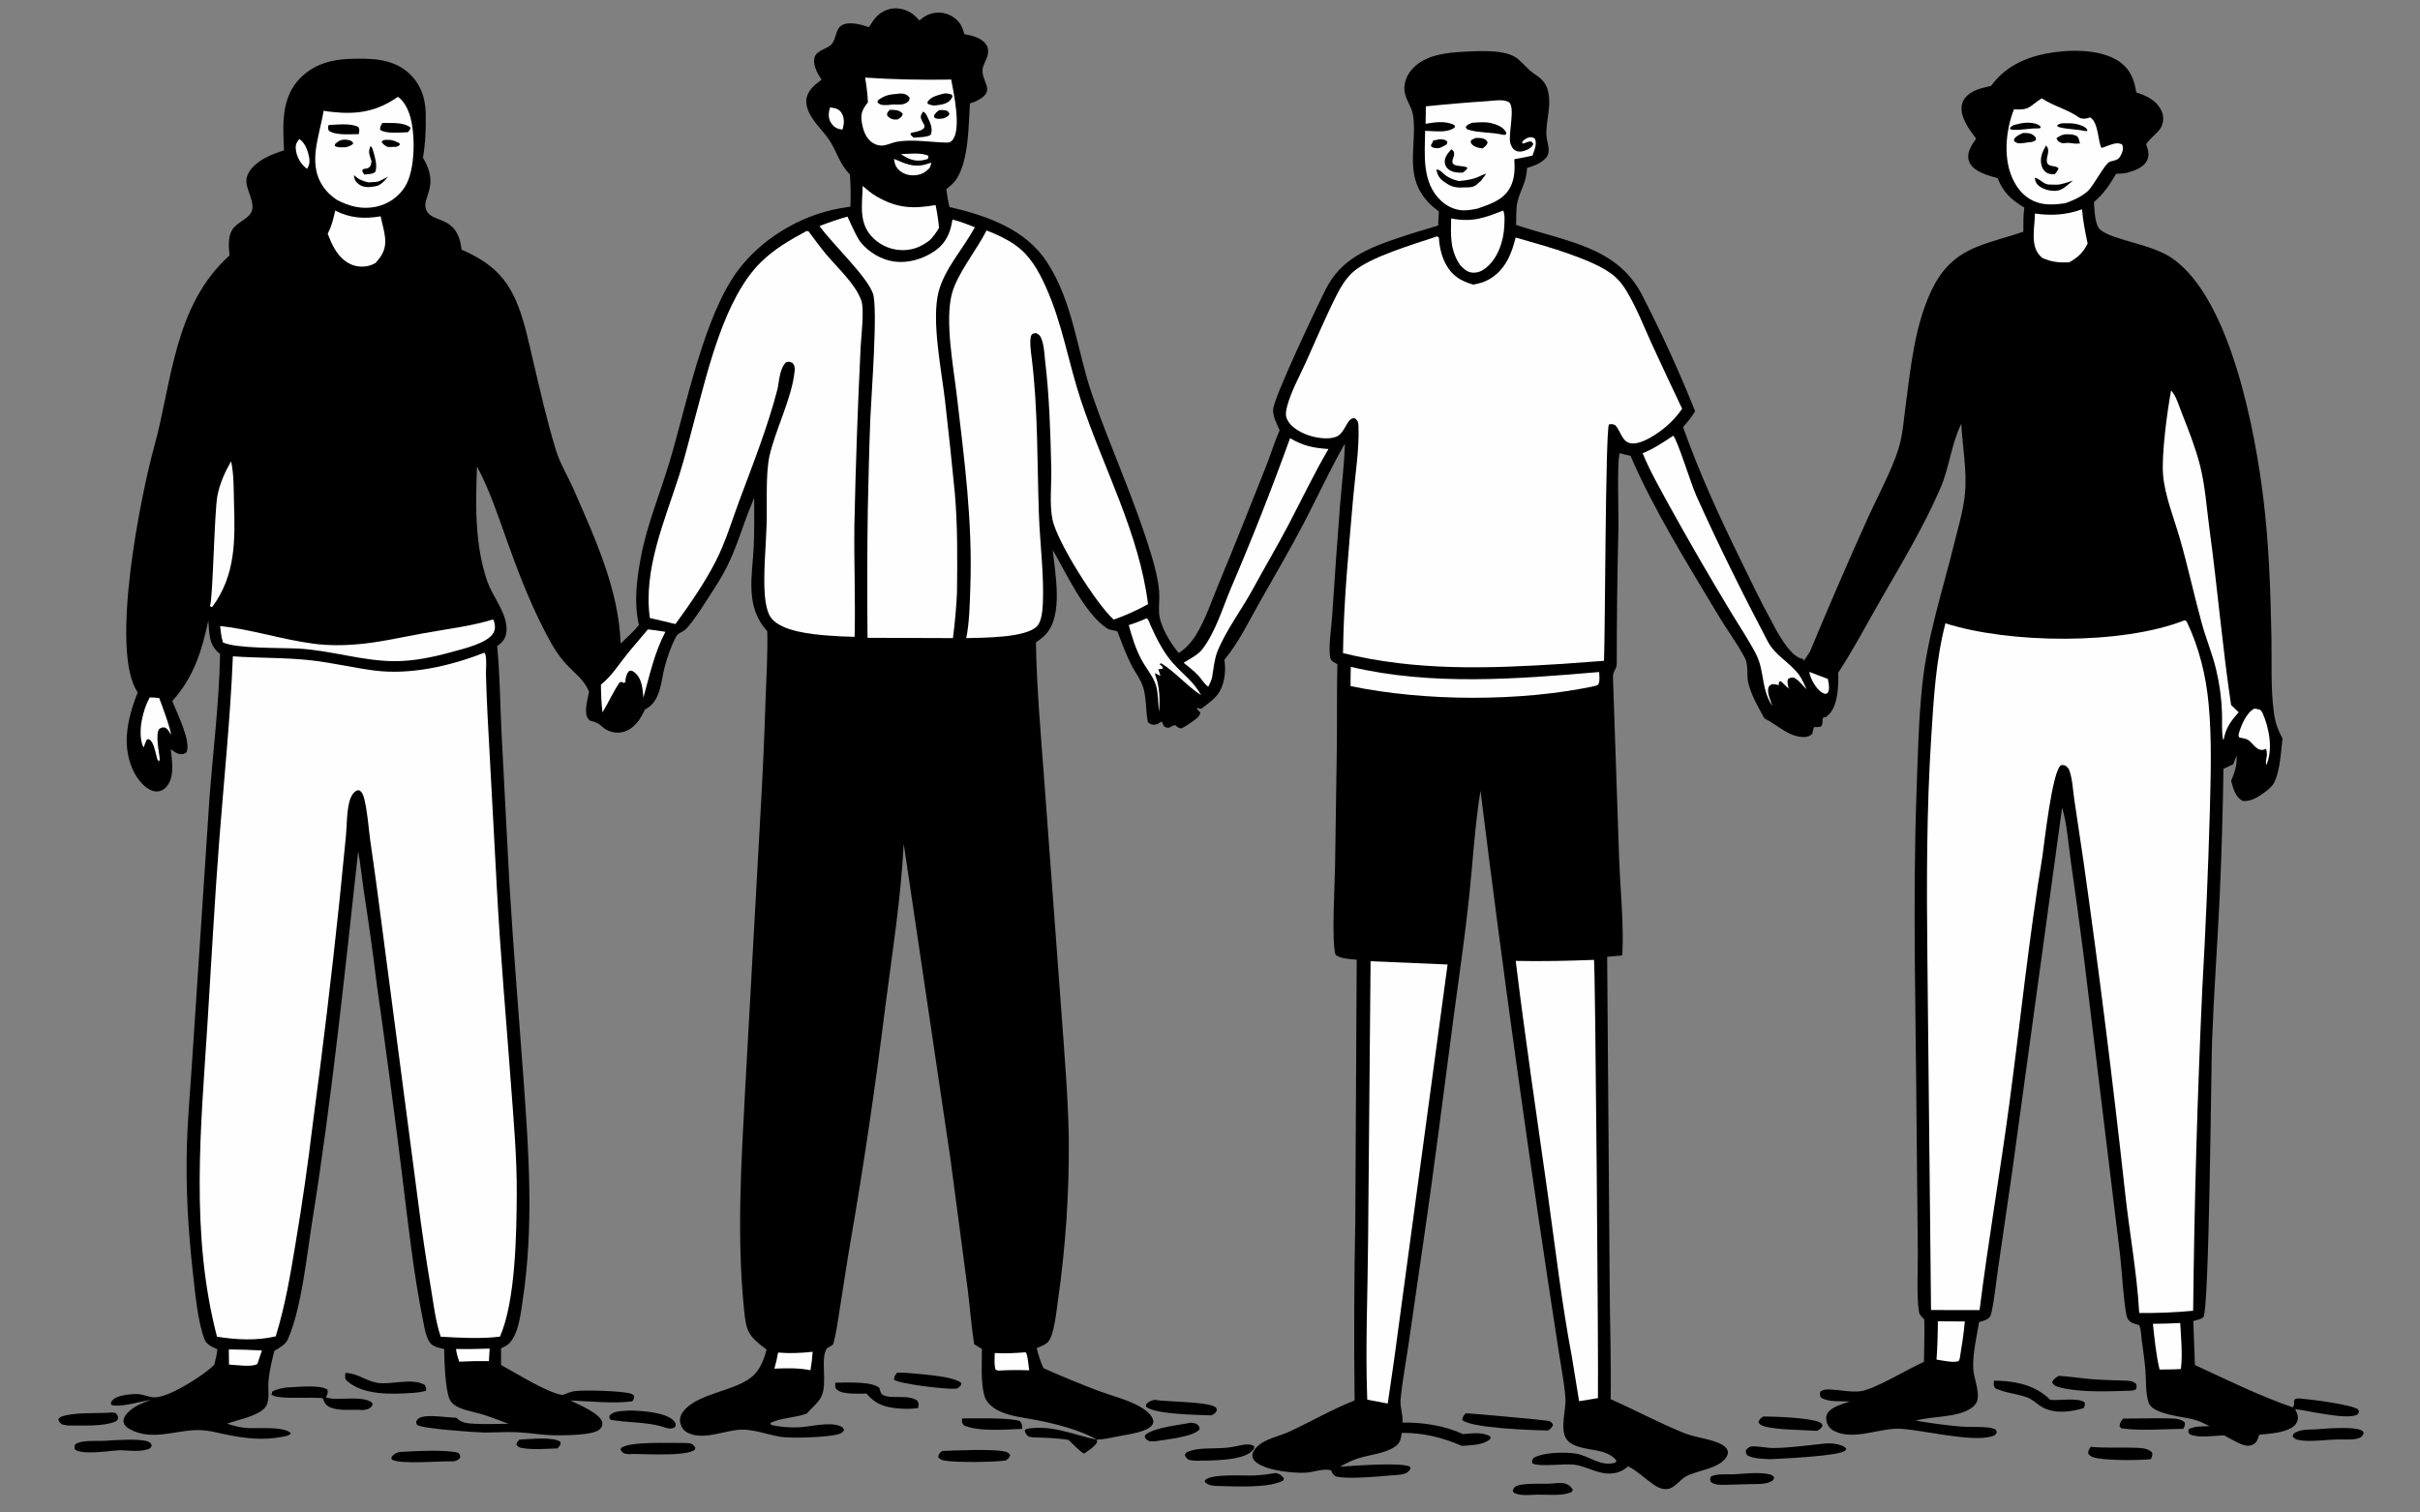 <?xml version="1.0" encoding="UTF-8" standalone="no"?>
<svg width="1024" height="640" version="1.1" id="svg172" xmlns="http://www.w3.org/2000/svg">
  <rect width="100%" height="100%" fill="#808080" stroke="none"/>
  <defs id="defs176" />
  
  <g id="g936" transform="matrix(1,0,0,0.883,10.228,-1.919)">
    <path d="m 209.602,692.049 c 4.113,-0.16 14.375,-1.574 17.334,1.128 0.146,1.568 -0.374,1.845 -1.269,3.094 -4.671,0.132 -10.013,0.726 -14.608,-0.117 -1.402,-0.257 -1.962,-0.471 -2.789,-1.618 0.183,-1.19 0.525,-1.609 1.332,-2.487 z" id="path4" />
    <path d="m 396.875,681.908 c 5.012,-0.018 20.597,-0.474 24.502,1.297 0.962,1.431 0.855,2.008 0.938,3.696 -7.03,0.306 -18.267,1.47 -24.628,-1.645 -1.074,-1.342 -0.848,-1.681 -0.812,-3.348 z" id="path6" />
    <path d="m 493.298,684.016 c 1.015,-0.105 1.751,0.15 2.717,0.444 1.043,1.095 1.284,1.107 1.37,2.59 -2.584,3.809 -14.526,4.944 -18.965,5.815 l -2.106,0.015 c -0.822,-0.4 -1.232,-0.609 -1.781,-1.378 -0.541,-0.759 -0.307,-0.84 -0.128,-1.679 3.674,-3.602 13.754,-4.605 18.893,-5.807 z" id="path8" />
    <path d="m 645.295,713.201 c 1.749,-0.15 4.991,-0.676 6.667,-0.131 q 0.485,0.154 0.933,0.397 0.447,0.243 0.841,0.567 0.393,0.323 0.718,0.715 0.326,0.392 0.571,0.838 c 0.391,0.727 0.241,0.524 -0.079,1.422 -3.585,2.235 -10.327,1.351 -14.516,1.395 -2.815,0.137 -6.319,0.578 -9.001,-0.379 -1.062,-0.379 -1.142,-0.551 -1.618,-1.5 0.254,-0.652 0.506,-1.383 1.063,-1.85 2.369,-1.987 11.337,-1.362 14.421,-1.474 z" id="path10" />
    <path d="m 723.242,708.698 c 4.457,-0.299 10.37,-1.105 14.694,-0.152 1.326,0.292 1.868,0.519 2.596,1.656 l -0.47,1.223 c -2.35,2.277 -6.713,1.833 -9.796,1.967 -3.396,0.046 -6.79,0.268 -10.187,0.305 -2.311,0.026 -4.698,0.271 -6.433,-1.43 -0.279,-1.28 -0.413,-1.397 0.147,-2.556 2.587,-1.376 6.546,-0.959 9.449,-1.013 z" id="path12" />
    <path d="m 36.179,679.143 c 1.104,-0.177 1.611,-0.139 2.651,0.275 0.536,0.751 0.802,1.116 0.882,2.069 0.077,0.921 -0.28,1.052 -0.808,1.741 -5.375,2.781 -14.143,1.901 -20.224,2.086 -0.982,-0.092 -1.813,-0.338 -2.767,-0.593 -0.915,-0.959 -1.18,-1.145 -1.462,-2.419 l 0.685,-0.953 c 4.754,-2.506 15.224,-1.815 21.042,-2.206 z" id="path14" />
    <path d="m 735.902,680.957 c 4.793,0.023 19.594,0.636 23.569,2.681 1.053,0.541 1.156,0.691 1.509,1.749 -0.707,1.423 -0.999,1.586 -2.345,2.469 -5.985,-0.475 -17.037,-0.395 -22.381,-2.209 -1.296,-0.439 -1.822,-0.783 -2.449,-1.979 0.539,-1.543 0.871,-1.71 2.097,-2.711 z" id="path16" />
    <path d="m 888.138,681.98 c 6.465,0.013 12.961,-0.281 19.421,-0.103 2.497,0.07 4.927,0.116 6.712,2.018 0.101,1.311 -0.079,1.841 -0.706,2.99 -8.233,0.093 -17.641,1.039 -25.775,-0.18 -0.69,-0.104 -0.721,-0.459 -1.115,-0.998 -0.018,-1.627 0.601,-2.435 1.463,-3.727 z" id="path18" />
    <path d="m 158.586,698.007 c 5.735,-0.398 20.048,-1.327 25.031,0.383 0.903,0.999 0.862,0.957 0.869,2.308 -0.939,1.186 -1.122,1.263 -2.557,1.768 -5.137,-0.248 -23.255,1.64 -26.466,-0.941 l -0.013,-1.163 c 0.921,-1.377 1.677,-1.739 3.136,-2.355 z" id="path20" />
    <path d="m 369.345,660.01 c 2.641,-0.15 5.304,0.121 7.927,0.429 4.495,0.527 16.83,1.493 19.32,4.608 -0.318,1.541 -0.586,1.53 -1.841,2.526 -0.279,0.032 -0.557,0.07 -0.836,0.095 -3.849,0.347 -23.344,-2.251 -25.842,-4.299 0.022,-1.551 0.488,-2.049 1.272,-3.359 z" id="path22" />
    <path d="m 874.461,695.505 c 6.43,0.703 12.826,0.168 19.262,0.465 2.409,0.111 4.984,0.289 6.662,2.193 0.266,1.553 0.106,1.786 -0.515,3.258 -5.664,0.602 -16.817,0.661 -22.367,-0.402 -1.734,-0.332 -3.048,-0.658 -4.106,-2.16 -0.155,-1.456 0.348,-2.163 1.064,-3.354 z" id="path24" />
    <path d="m 256.285,678.108 c 4.974,0.114 15.468,0.778 18.677,5.081 0.859,1.152 0.805,1.414 0.548,2.715 -0.311,0.277 -0.419,0.413 -0.85,0.582 -1.662,0.656 -3.258,-0.137 -4.819,-0.719 -7.22,-2.29 -14.392,-1.73 -21.688,-3.217 l -0.54,-0.905 c 0.07,-0.751 -0.065,-1.045 0.522,-1.613 1.912,-1.851 5.628,-1.722 8.15,-1.924 z" id="path26" />
    <path d="m 969.998,687.123 c 4.157,-0.438 15.211,-1.327 18.675,0.308 0.972,0.458 0.992,0.63 1.302,1.584 -0.3,0.702 -0.57,1.301 -1.183,1.803 -1.948,1.608 -6.518,1.127 -8.956,1.156 -5.037,-0.05 -12.672,1.359 -17.281,0.292 -1.341,-0.311 -1.92,-0.618 -2.695,-1.736 l 0.36,-1.22 c 2.429,-2.356 6.607,-2.001 9.778,-2.187 z" id="path28" />
    <path d="m 388.338,697.517 c 5.556,-0.304 21.425,-1.028 26.383,0.179 1.329,0.323 1.809,0.592 2.499,1.753 -0.424,1.517 -0.651,1.596 -1.884,2.615 -5.034,0.823 -20.885,1.042 -25.826,0.048 -1.393,-0.281 -1.936,-0.556 -2.762,-1.689 0.24,-1.571 0.558,-1.759 1.59,-2.906 z" id="path30" />
    <path d="m 426.93,690.965 c -0.658,-0.038 -1.35,-0.257 -1.994,-0.402 -0.896,-0.989 -1.293,-1.523 -1.574,-2.837 l 0.751,-0.811 c 10.61,-2.166 19.697,2.805 29.744,5.176 l 0.175,1.183 c -1.199,2.33 -3.577,3.887 -5.574,5.526 -2.361,-1.732 -4.513,-4.47 -6.545,-6.603 -4.974,-0.936 -9.942,-1.036 -14.983,-1.232 z" id="path32" />
    <path d="m 278.486,693.651 c 0.994,0.017 2.102,-0.025 3.075,0.173 1.297,0.265 1.763,1.025 2.444,2.053 l -0.239,1.075 c -3.785,3.166 -19.999,1.999 -25.586,1.98 -1.08,0.04 -2.781,0.205 -3.83,-0.135 -0.827,-0.268 -1.223,-0.665 -1.682,-1.384 -0.465,-0.729 -0.32,-0.454 -0.043,-1.417 3.772,-3.117 20.309,-2.262 25.861,-2.345 z" id="path34" />
    <path d="m 515.9,694.521 c 1.7,-0.263 3.125,-0.296 4.579,0.67 0.023,1.192 -0.104,1.445 -0.968,2.385 -4.44,4.83 -17.67,4.459 -23.889,4.598 -0.957,-0.077 -1.864,-0.241 -2.809,-0.402 -1.01,-0.911 -1.251,-1.119 -1.689,-2.389 l 0.656,-1.151 c 4.283,-2.616 11.705,-1.702 16.684,-2.256 2.508,-0.279 4.983,-0.876 7.436,-1.455 z" id="path36" />
    <path d="m 478.279,672.982 c 5.098,1.044 23.293,0.795 25.957,3.678 0.509,0.551 0.34,0.987 0.351,1.684 -0.777,1.245 -0.989,1.404 -2.287,2.1 -5.408,-0.29 -24.181,-0.395 -27.669,-4.279 l 0.143,-1.053 c 1.016,-1.387 1.948,-1.634 3.505,-2.13 z" id="path38" />
    <path d="m 529.513,708.089 c 0.14,0.018 0.283,0.022 0.421,0.055 1.441,0.341 2.424,1.335 3.151,2.557 l -0.4,1.007 c -6.33,3.836 -21.286,2.69 -28.754,2.517 -1.999,-0.253 -2.816,-0.355 -4.317,-1.805 l 0.005,-0.899 c 2.756,-3.292 16.556,-2.034 21.014,-2.29 3.006,-0.172 5.921,-0.59 8.88,-1.142 z" id="path40" />
    <path d="m 34.158,692.633 c 3.687,-0.341 15.063,-1.133 18.065,0.301 1.286,0.614 1.374,0.799 1.793,2.06 l -0.735,1.199 c -3.179,1.958 -8.735,1.079 -12.351,0.932 -4.673,0.151 -15.379,2.419 -19.347,-0.161 -0.391,-1.225 -0.366,-1.36 -0.019,-2.604 2.575,-2.269 9.141,-1.531 12.595,-1.727 z" id="path42" />
    <path d="m 135.923,660.085 c 5.3,0.204 8.6,3.835 13.471,4.746 5.995,1.122 14.757,-2.577 20.063,1.009 0.637,1.253 0.7,1.428 0.58,2.822 -1.829,0.563 -3.622,0.863 -5.527,1.008 -8.969,0.682 -20.819,1.204 -27.77,-5.593 -1.279,-1.251 -0.904,-2.362 -0.817,-3.992 z" id="path44" />
    <path d="m 860.873,661.486 c 4.673,0.323 9.342,1.168 14.014,1.602 4.882,0.453 9.697,0.495 14.577,0.718 1.744,0.08 3.015,0.3 4.258,1.633 0.21,1.281 0.249,1.465 -0.249,2.651 l -1.543,0.489 c -9.474,0.312 -21.417,1.054 -30.52,-1.537 -1.582,-0.45 -2.512,-0.906 -3.308,-2.353 0.428,-1.58 1.521,-2.28 2.771,-3.203 z" id="path46" />
    <path d="m 343.234,664.809 c 0.688,-0.042 1.363,-0.079 2.052,-0.079 4.305,0 13.565,-0.517 16.61,2.584 0.218,0.933 0.469,2.592 1.31,3.209 3.344,2.451 10.828,-0.466 14.778,2.941 0.649,1.558 0.531,1.864 0.267,3.47 -3.154,0.566 -6.795,0.436 -9.977,-0.009 -5.322,-0.743 -8.666,-2.648 -11.842,-6.922 -3.273,-0.065 -9.758,0.536 -12.3,-1.691 -1.231,-1.078 -0.902,-2.021 -0.898,-3.503 z" id="path48" />
    <path d="m 609.941,679.445 c 1.522,-0.103 33.998,3.309 34.955,3.612 1.313,0.417 1.424,0.758 2.031,1.884 -0.507,1.481 -0.887,1.705 -2.037,2.705 -0.087,10e-4 -0.174,0.004 -0.262,0.003 -6.716,-0.07 -32.19,-1.118 -36.091,-4.954 0.096,-1.596 0.511,-1.963 1.404,-3.25 z" id="path50" />
    <path d="m 833.474,663.836 q 1.076,-0.043 2.152,0.009 c 8.495,0.357 16.019,2.778 21.729,9.165 3.999,0.442 11.4,-1.216 14.475,1.13 0.253,1.295 0.149,1.504 -0.319,2.755 q -0.823,0.323 -1.67,0.576 c -5.614,1.64 -12.161,2.082 -16.941,-1.714 -1.776,-1.409 -3.41,-3.159 -5.548,-4.013 -4.312,-1.721 -9.139,-2.061 -13.263,-4.257 -0.973,-1.401 -0.699,-1.984 -0.615,-3.651 z" id="path52" />
    <path d="m 110.926,667.083 c 4.143,-0.149 14.388,-1.555 17.44,1.073 0.323,1.47 -0.14,2.185 -0.63,3.587 3.579,2.13 15.347,-1.299 19.527,2.662 0.138,1.011 0.313,0.876 -0.239,1.688 -0.929,1.37 -2.128,1.501 -3.595,1.817 -4.392,-0.486 -9.609,0.59 -13.685,-1.19 -2.186,-0.955 -2.673,-2.454 -3.457,-4.543 -5.903,-0.533 -11.912,0.251 -17.792,-0.447 -1.922,-0.228 -3.07,-0.31 -4.31,-1.855 l -0.046,0.252 0.705,0.72 0.053,-1.724 c 1.751,-1.307 3.94,-1.643 6.029,-2.04 z" id="path54" />
    <path d="m 760.569,694.112 c 2.077,-0.37 4.742,-0.402 6.757,0.204 1.488,0.448 2.92,0.812 3.695,2.182 -0.169,0.277 -0.288,0.592 -0.508,0.83 -2.44,2.639 -27.35,3.885 -32.016,4.11 -3.101,-0.24 -6.637,-0.179 -9.348,-1.84 -0.672,-1.153 -0.721,-1.205 -0.579,-2.525 0.798,-0.949 1.333,-1.752 2.69,-1.785 2.933,-0.07 6.1,0.821 9.161,0.786 6.645,-0.078 13.535,-1.216 20.148,-1.962 z" id="path56" />
    <path d="m 357.454,15.192 c 2.171,-3.945 4.185,-7.454 8.886,-8.714 2.888,-0.773 5.869,-0.07 8.378,1.48 1.651,1.021 2.883,2.548 4.097,4.032 2.295,-2.283 4.6,-3.672 7.927,-3.771 3,-0.091 5.86,1.359 7.9,3.501 1.891,1.986 2.521,4.194 3.173,6.798 3.474,0.769 7.334,1.734 9.28,5.076 0.985,1.692 0.97,3.81 0.445,5.65 -0.562,1.971 -1.747,3.992 -1.971,6.012 -0.72,6.488 6.445,10.517 -3.062,15.548 -0.731,0.386 -1.541,0.649 -2.327,0.898 -0.607,10.547 -0.401,27.162 -5.759,36.404 -1.072,1.849 -2.684,3.296 -4.225,4.747 0.398,2.838 0.688,5.738 1.334,8.532 16.51,4.273 32.215,10.887 41.115,26.139 11.241,19.266 12.82,42.746 19.234,63.715 7.931,25.927 18.318,51.2 25.203,77.423 1.429,5.442 2.768,11.253 3.17,16.879 0.245,3.423 -0.224,6.853 -0.029,10.257 0.366,6.375 4.606,14.269 8.349,19.34 3.148,-2.461 5.223,-4.99 7.152,-8.494 4.288,-7.788 6.814,-16.855 9.891,-25.183 6.873,-18.605 13.343,-37.295 19.933,-55.999 1.992,-5.655 3.522,-11.558 5.696,-17.128 -1.198,-3.084 -2.947,-6.57 -2.753,-9.948 0.338,-5.917 18.37,-48.897 22.285,-57.663 6.381,-14.286 17.2,-19.406 31.299,-24.778 5.355,-2.04 10.825,-3.842 16.245,-5.704 l 0.278,-6.728 c -6.473,-5.384 -9.943,-11.637 -10.751,-20.049 -0.818,-8.515 0.992,-18.098 -0.173,-26.205 -0.67,-4.662 -3.777,-7.962 -3.651,-13.066 0.086,-3.46 1.462,-6.764 3.69,-9.392 5.316,-6.27 13.868,-7.408 21.586,-7.84 6.278,-0.35 17.917,-1.287 22.831,3.522 2.603,2.546 4.145,5.042 7.169,7.299 3.718,2.776 5.202,5.231 5.814,9.873 0.854,6.477 -1.188,12.619 -1.003,18.976 0.081,2.766 1.215,5.745 0.905,8.486 -0.027,0.26 -0.072,0.516 -0.137,0.769 -0.064,0.253 -0.146,0.501 -0.247,0.742 -0.101,0.241 -0.218,0.473 -0.353,0.697 -0.135,0.224 -0.285,0.437 -0.45,0.639 -2.09,2.502 -4.869,3.662 -7.875,4.676 -0.403,7.608 -2.779,9.933 -4.122,16.505 -0.685,3.351 -0.348,7.343 -0.577,10.802 21.843,8.241 42.872,10.429 53.495,33.9 8.162,18.035 15.743,36.744 22.3,55.422 -1.5,2.744 -3.157,5.111 -5.103,7.556 6.857,21.922 15.331,42.86 24.456,63.921 4.189,9.67 8.237,19.486 12.904,28.938 2.034,4.568 7.388,16.315 12.628,18.103 2.194,-0.201 -0.637,3.928 3.648,-3.189 7.758,-21.173 15.807,-42.235 24.147,-63.186 4.063,-10.268 10.773,-24.358 13.463,-34.505 1.726,-6.508 2.131,-13.537 2.918,-20.219 2.129,-18.087 3.773,-37.981 10.779,-54.941 4.024,-9.74 9.524,-16.741 19.223,-21.209 6.425,-2.96 13.269,-4.745 19.828,-7.323 -0.006,-3.867 -0.071,-7.718 0.404,-11.564 -5.768,-3.891 -8.942,-7.439 -11.323,-14.125 -4.19,-1.293 -9.707,-2.959 -11.751,-7.212 -0.96,-1.997 -0.78,-4.585 -0.009,-6.611 0.683,-1.792 1.68,-3.484 2.695,-5.104 -3.043,-4.504 -7.163,-10.859 -5.972,-16.533 0.56,-2.667 2.434,-4.688 4.723,-6.052 2.295,-1.369 5.009,-2.018 7.577,-2.678 5.42,-8.479 13.361,-13.267 23.083,-15.443 9.183,-2.056 22.072,-2.403 30.207,3.08 4.814,3.244 6.887,8.015 7.838,13.559 0.111,0.653 0.217,1.306 0.317,1.96 4.413,1.511 8.354,3.789 10.408,8.203 1.273,2.734 1.27,5.695 0.106,8.466 -0.976,2.323 -6.666,7.242 -6.28,8.414 0.899,2.735 1.471,5.371 0.047,8.045 -1.549,2.908 -5.176,4.459 -8.181,5.333 -1.261,0.368 -2.479,0.383 -3.775,0.451 -0.287,0.015 -0.574,0.039 -0.862,0.059 -2.613,5.069 -5.259,9.59 -9.397,13.576 0.317,3.48 0.203,11.076 2.892,13.417 5.75,5.007 21.448,6.622 30.172,13.433 25.039,19.55 35.281,84.197 38.615,114.956 2.387,22.013 3.029,44.139 3.434,66.264 0.219,11.996 -0.401,24.724 1.047,36.633 0.547,4.5 1.614,8.191 3.642,12.268 -0.67,6.284 -0.989,15.585 -3.589,21.3 -0.907,1.993 -3.041,3.81 -4.727,5.157 -2.425,1.938 -5.311,3.9 -8.533,3.532 -3.267,-2.055 -3.946,-6.07 -4.908,-9.567 1.573,-4.292 2.551,-7.437 2.352,-12.087 l -1.498,4.092 -4.089,2.191 c -0.26,20.727 -0.804,41.446 -1.633,62.158 -0.967,22.932 -2.458,45.831 -3.204,68.774 -0.367,11.278 -1.168,128.842 -3.666,131.822 -0.787,0.939 -3.124,1.497 -4.258,1.845 l 0.695,21.088 c 13.545,7.07 27.062,14.678 41.308,20.256 1.845,-1.704 -1.266,-4.606 3.447,-4.184 4.568,0.409 21.218,2.85 24.197,5.112 l 0.491,1.007 c -0.276,0.772 -0.239,1.27 -1.014,1.691 -4.471,2.428 -20.289,-2.003 -26.02,-2.76 0.847,2.003 1.615,3.848 0.842,6.012 -0.696,1.946 -2.363,3.124 -4.187,3.931 -3.521,1.558 -8.047,1.937 -11.867,2.327 -0.559,1.931 -0.967,4.047 -3.025,4.923 -1.854,0.79 -3.894,0.042 -5.548,-0.853 -2.119,-1.146 -4.17,-2.476 -6.22,-3.742 -4.303,0.082 -10.703,1.421 -14.556,-0.517 -0.753,-1.133 -0.702,-1.074 -0.485,-2.424 2.242,-1.57 6.172,-1.367 8.853,-1.486 -2.047,-1.186 -4.054,-2.303 -6.313,-3.048 -4.858,-1.602 -17.859,-2.481 -19.508,-8.279 -1.41,-4.956 -0.966,-10.478 -1.349,-15.591 -0.359,-4.803 -1.001,-9.608 -1.559,-14.391 -0.252,-2.162 -0.256,-5.169 -1.114,-7.145 l -0.593,-0.179 c -1.968,-0.613 -3.235,-0.997 -4.26,-2.936 -1.384,-2.62 -2.571,-24.698 -3.126,-29.877 l -15.354,-143.003 c -1.768,-15.675 -3.652,-31.335 -5.651,-46.982 -1.025,-8.178 -1.482,-17.045 -3.59,-24.984 l -21.295,175.805 -5.823,45.203 c -0.902,6.883 -1.437,14.082 -2.767,20.884 -0.245,1.255 -0.433,2.115 -1.456,2.968 -1.008,0.842 -2.57,1.25 -3.796,1.692 -0.992,7.041 -2.721,14.822 -2.485,21.917 0.163,4.911 2.499,10.15 1.86,14.974 -0.224,1.69 -1.207,3.163 -2.521,4.207 -6.058,4.815 -16.51,3.829 -23.722,6.123 6.313,1.177 12.984,2.266 19.377,2.855 3.636,0.334 7.379,-0.043 10.997,0.399 1.352,0.165 2.388,0.386 3.573,1.063 l 0.468,1.298 c -0.586,1.215 -0.956,1.545 -2.268,1.965 -8.751,2.796 -28.844,-3.044 -38.524,-3.687 -8.671,-0.576 -19.791,5.914 -28.096,1.053 -1.684,-0.985 -2.749,-2.541 -3.156,-4.44 -0.364,-1.697 -0.249,-3.284 0.813,-4.726 1.942,-2.634 6.046,-3.77 8.966,-4.965 -3.752,-0.27 -9.295,0.466 -12.256,-1.964 -0.488,-1.23 -0.452,-1.397 -0.197,-2.705 1.214,-1.102 2.555,-1.147 4.131,-1.077 4.062,0.181 8.66,1.36 12.661,0.867 6.04,-0.744 20.553,-10.914 27.059,-14.118 0.083,-6.769 0.289,-13.567 0.137,-20.334 -0.983,-1.185 -1.978,-2.003 -2.227,-3.571 -1.084,-6.817 -0.449,-21.124 -0.509,-28.65 l -0.526,-61.33 c -0.312,-52.868 -1.681,-105.735 -0.038,-158.59 0.536,-17.242 0.859,-34.773 2.445,-51.937 2.137,-23.141 8.656,-45.322 13.567,-67.957 1.693,-7.8 3.866,-15.844 4.514,-23.811 0.896,-11.026 -1.063,-22.325 -1.569,-33.335 -4.216,9.604 -5.015,20.831 -8.794,30.746 -7.029,18.446 -16.41,36.077 -25.336,53.652 -5.918,11.653 -11.382,23.58 -17.956,34.88 0.215,5.269 -0.014,16.455 -4.293,20.335 -1.295,1.174 -0.122,1.015 -1.738,0.951 -0.676,0.899 -0.528,0.416 -0.569,1.324 -0.054,1.186 0.061,2.243 -0.724,3.207 -1.029,0.304 -1.789,0.298 -2.856,0.227 -0.447,1.079 -0.578,2.018 -0.735,3.164 -1.004,1.126 -1.988,1.592 -3.485,1.619 -6.539,0.12 -11.498,-6.025 -16.816,-8.926 -2.611,-5.343 -5.505,-10.966 -6.788,-16.813 -0.943,-4.292 0.298,-8.385 -1.644,-12.51 -3.172,-6.738 -7.403,-13.097 -10.887,-19.702 -13.213,-25.048 -27.247,-50.306 -37.354,-76.805 -1.574,-0.366 -3.082,-0.79 -4.615,-1.303 l -0.141,0.707 0.263,-0.378 c -0.054,0.132 -0.12,0.259 -0.162,0.395 -1.063,3.492 -0.335,28.947 -0.453,35.172 -0.473,21.589 -0.709,43.181 -0.708,64.775 -0.027,3.346 -1.685,3.393 -1.602,6.861 l 2.622,87.245 c 0.518,15.124 2.023,30.85 1.326,45.926 l -6.405,0.696 1.073,158.96 c 0.107,17.67 0.659,35.356 0.405,53.026 10.379,5.161 20.486,11.379 30.995,16.177 4.818,2.201 10.457,2.665 15.088,4.99 1.28,0.642 2.642,1.655 3.239,3.004 0.51,1.152 0.296,2.239 -0.247,3.324 -2.939,5.87 -12.432,6.486 -17.322,9.578 -2.435,1.54 -4.556,5.304 -7.386,5.89 -2.337,0.483 -4.373,-0.631 -6.165,-2.026 -3.764,-2.93 -6.588,-6.251 -10.768,-8.79 -2.471,2.397 -5.062,3.623 -8.582,3.467 -5.188,-0.23 -9.458,-3.617 -14.398,-4.256 -4.465,-0.577 -14.104,1.167 -17.571,-0.566 -0.188,-1.424 -0.223,-1.444 0.514,-2.666 4.001,-2.682 13.459,-2.96 18.149,-2.008 5.636,1.143 10.261,6.46 16.58,4.22 l 0.327,-0.866 c -1.43,-2.457 -4.509,-3.91 -7.175,-4.6 -4.335,-1.123 -11.252,-1.532 -13.881,-5.612 -3.072,-4.768 -0.167,-14.264 -0.537,-19.892 -0.454,-6.919 -1.689,-13.921 -2.629,-20.793 -12.315,-89.915 -23.418,-179.979 -33.309,-270.192 -2.404,16.843 -3.231,34.017 -4.809,50.957 -1.783,19.149 -4.302,38.331 -6.552,57.434 -4.162,35.338 -8,70.758 -12.581,106.04 l -6.523,51.024 c -1.116,8.722 -2.618,17.536 -3.342,26.289 -0.318,3.84 1.092,7.126 0.807,11.067 8.714,-0.162 17.874,1.486 25.639,5.537 4.008,-0.375 7.711,-1.108 11.393,0.982 l 0.31,0.962 c -1.121,1.71 -3.68,2.617 -5.632,2.978 -2.166,0.4 -4.44,0.545 -6.637,0.702 -8.229,-4.005 -16.148,-6.313 -25.359,-6.22 -0.43,2.84 -0.568,4.803 -2.966,6.648 -4.248,3.267 -10.571,3.786 -15.539,5.576 -2.72,0.981 -5.224,2.449 -7.658,3.994 5.009,-0.391 26.748,-2.343 29.705,0.102 0.157,1.155 0.054,1.129 -0.641,2.012 -1.214,1.543 -3.301,1.689 -5.119,1.845 -5.811,0.498 -20.612,2.269 -25.814,0.677 -1.04,-0.935 -1.395,-1.458 -1.808,-2.795 -2.763,-1.29 -7.621,0.78 -10.681,1.015 -5.251,0.404 -19.953,-1.182 -22.423,-6.766 -0.533,-1.204 -0.313,-2.488 0.257,-3.624 0.752,-1.496 2.162,-2.91 3.506,-3.888 3.184,-2.316 8.21,-3.598 11.791,-5.486 9.159,-4.829 17.955,-10.624 27.413,-14.858 -0.31,-28.703 -0.213,-57.405 0.292,-86.106 l 0.598,-125.105 c -2.912,-0.326 -6.663,-0.344 -8.957,-2.338 -1.774,-6.07 -0.273,-34.942 -0.196,-42.929 l 0.763,-58.27 c 0.114,-12.702 -0.081,-25.406 0.214,-38.107 -1.217,-0.792 -2.587,-1.265 -2.946,-2.794 -1.035,-4.416 0.447,-15.153 0.712,-19.943 1.015,-17.736 2.13,-35.466 3.343,-53.189 0.693,-9.869 1.83,-19.863 2.061,-29.743 -6.232,12.279 -11.418,25.163 -17.178,37.678 -5.975,12.978 -12.561,25.674 -18.948,38.454 -4.582,9.169 -8.757,19.177 -14.868,27.432 0.814,5.448 0.081,12.84 -3.321,17.315 -1.759,2.314 -4.215,4.259 -6.412,6.163 -1.154,-0.083 -0.601,0.069 -1.657,-0.471 l -0.254,0.526 1.488,1.801 c -0.269,2.224 -2.779,3.813 -4.416,5.105 -1.229,0.969 -2.338,1.87 -3.783,2.491 -1.116,-0.2 -1.613,-0.804 -2.412,-1.561 -2.339,0.306 -2.344,2.335 -4.832,0.501 l -0.754,-1.973 -0.503,-0.174 c -0.225,0.185 -0.447,0.375 -0.676,0.554 -0.754,0.59 -1.528,0.959 -2.525,0.856 -1,-0.104 -1.709,-0.525 -2.325,-1.28 -0.937,-5.41 -0.53,-10.825 -1.856,-16.203 -0.993,-4.024 -3.603,-7.678 -5.27,-11.469 -2.243,-5.102 -3.959,-10.392 -5.748,-15.664 -1.473,-0.857 -2.975,-0.527 -4.316,-1.496 -9.538,-6.895 -17.599,-27.098 -23.043,-37.594 0.949,11.15 4.532,31.006 -2.835,40.231 -1.228,1.539 -2.769,2.868 -4.291,4.107 0.33,22.491 2.171,45.051 3.621,67.493 l 7.046,107.831 c 1.308,20.796 2.933,41.68 3.244,62.514 0.094,12.988 -0.244,25.965 -1.015,38.93 -0.771,12.966 -1.973,25.892 -3.606,38.777 -0.605,4.483 -1.524,16.649 -4.305,19.785 -1.11,1.251 -3.193,2.081 -4.664,2.808 0.744,3.324 1.576,6.456 2.885,9.608 7.613,3.852 15.341,7.459 23.184,10.821 5.584,2.357 12.396,4.271 17.457,7.505 2.055,1.313 4.7,3.438 5.534,5.834 0.392,1.126 0.449,1.94 -0.141,2.981 -1.883,3.318 -9.885,4.529 -13.302,5.268 -3.252,0.704 -6.886,1.697 -10.192,1.844 -0.18,-0.119 -0.358,-0.24 -0.539,-0.357 -6.892,-4.424 -17.332,-7.381 -25.325,-9.115 -4.788,-1.039 -10.167,-1.671 -14.592,-3.826 -3.041,-1.482 -6.177,-4.127 -7.036,-7.529 -1.721,-6.82 -1.086,-15.599 -1.116,-22.667 -1.083,-0.749 -2.241,-1.468 -3.277,-2.274 -1.187,-8.708 -1.756,-17.538 -2.735,-26.281 l -7.317,-62.685 -19.754,-150.853 c -1.215,26.462 -4.838,52.389 -7.861,78.662 -4.077,37.281 -8.935,74.461 -14.573,111.539 -1.716,10.996 -3.074,22.039 -4.673,33.052 -0.804,5.538 -1.381,11.279 -2.768,16.695 -0.815,0.708 -1.652,1.246 -2.573,1.807 -3.053,4.912 0.369,16.658 -2.403,23.165 -1.313,3.082 -4.154,5.349 -6.052,8.088 -4.771,2.139 -11.032,2.02 -15.547,4.566 l 0.397,0.957 c 3.614,0.967 7.633,1.275 11.366,1.148 5.428,-0.184 14.253,-3.271 18.866,0.038 l 0.586,1.208 c -0.538,1.169 -1.02,1.506 -2.239,1.963 -4.303,1.615 -20.227,2.154 -24.663,1.314 -5.1,-0.966 -10.295,-3.219 -15.472,-3.419 -7.298,-0.282 -16.569,5.461 -23.7,1.538 -1.776,-0.977 -2.749,-2.617 -3.185,-4.559 -0.445,-1.984 -0.018,-3.886 1.111,-5.565 6.284,-9.34 22.887,-9.665 30.021,-17.642 2.89,-3.231 4.352,-7.999 5.345,-12.142 -7.97,-6.648 -8.61,-8.868 -9.524,-18.975 -3.198,-35.364 -1.171,-71.228 0.495,-106.615 l 6.332,-129.242 c 0.973,-18.876 1.726,-37.761 2.258,-56.655 0.35,-10.916 0.95,-21.892 0.718,-32.811 -9.504,-11.616 -6.336,-26.34 -5.742,-40.252 0.335,-7.844 0.229,-15.735 0.197,-23.586 l -0.223,0.579 c -5.959,15.776 -7.384,26.782 -16.42,42.441 -2.671,4.628 -8.985,16.346 -12.332,19.915 -1.347,1.436 -3.153,1.668 -4.052,3.543 -2.094,4.368 -3.788,10.002 -4.877,14.702 -1.529,6.599 -1.584,16.544 -8.286,20.17 -1.752,4.201 -3.99,8.723 -8.493,10.544 -2.204,0.891 -4.53,0.729 -6.694,-0.204 -3.591,-1.549 -3.093,-3.828 -8.081,-4.946 -1.341,-1.256 -1.66,-2.789 -1.682,-4.579 -0.038,-3.031 0.765,-6.308 1.264,-9.304 -2.374,-6.526 -6.974,-9.44 -10.893,-14.778 -3.916,-5.334 -6.724,-11.66 -9.378,-17.697 -5.551,-12.624 -10.049,-25.946 -14.204,-39.092 -3.881,-12.278 -7.415,-24.674 -12.925,-36.36 -0.586,18.207 -1.017,37.15 4.267,54.777 2.131,7.111 7.162,13.6 8.094,20.976 0.461,3.647 0.01,6.95 -2.87,9.526 -0.363,0.324 -0.551,0.45 -0.968,0.766 1.157,13.426 1.243,27.025 1.805,40.489 l 3.374,73.095 c 1.617,30.929 3.923,61.907 5.905,92.822 2.306,35.961 4.528,71.439 -0.3,107.357 -0.808,6.013 -1.585,15.139 -5.387,20.068 -0.966,1.252 -2.338,2.02 -3.747,2.674 l 0.01,8.031 c 6.46,3.925 18.897,12.982 25.953,14.405 1.588,-0.663 3.427,-1.584 5.131,-1.865 3.963,-0.651 20.418,-0.115 23.83,1.19 0.615,0.235 1.003,0.579 1.425,1.069 -0.032,1.208 -0.124,1.656 -0.867,2.618 -8.222,1.199 -17.79,-0.04 -26.114,-0.421 3.673,2.101 12.649,6.229 13.465,10.506 0.245,1.283 -0.208,2.247 -0.998,3.227 -2.479,3.072 -15.682,3.028 -19.428,2.953 -5.252,-0.105 -10.409,-1.168 -15.64,-1.467 -4.852,-0.277 -9.735,0.26 -14.592,0.12 -3.783,-0.11 -25.6,-1.835 -27.619,-3.588 -0.515,-0.447 -0.392,-1.074 -0.458,-1.704 0.69,-1.154 0.83,-1.589 2.173,-2.051 3.691,-1.27 10.733,0.222 14.773,0.261 2.193,2.522 4.476,2.712 7.659,2.906 4.768,0.29 9.667,0.045 14.448,0.005 -3.516,-1.485 -7.036,-3.046 -10.624,-4.351 -3.57,-1.299 -8.212,-2.005 -11.401,-4.034 -1.326,-0.844 -2.366,-2.003 -2.935,-3.478 -1.817,-4.71 -2.21,-18.618 -2.258,-23.988 -2.011,-0.433 -4.336,-0.956 -5.719,-2.638 -1.934,-2.353 -2.633,-7.723 -3.165,-10.678 -4.172,-23.174 -6.343,-46.725 -8.926,-70.108 -3.286,-30.145 -6.816,-60.261 -10.591,-90.348 -1.669,-15.325 -3.546,-30.624 -5.63,-45.897 -0.801,-6.232 -1.344,-12.594 -2.357,-18.788 -5.78,59.265 -11.145,118.671 -19.495,177.639 -2.295,16.21 -4.471,41.379 -10.28,56.242 -0.521,1.333 -1.467,2.356 -2.554,3.252 -0.998,0.822 -2.114,1.545 -3.183,2.273 -0.998,4.674 -2.007,9.35 -2.428,14.12 -0.31,3.524 0.432,7.846 -0.547,11.181 -0.54,1.837 -1.884,3.084 -3.445,4.109 -3.878,2.544 -9.246,3.755 -13.595,5.421 2.554,0.962 4.958,1.71 7.678,2.027 4.828,0.564 16.179,-1.038 19.39,2.566 -0.824,1.278 -2.283,1.448 -3.719,1.753 -8.606,1.826 -16.409,0.668 -24.822,-1.385 -3.131,-0.765 -6.388,-1.707 -9.62,-1.848 -10.052,-0.436 -20.407,5.626 -30.113,-0.521 -1.104,-0.699 -2.183,-1.683 -2.483,-3.015 -0.403,-1.789 0.677,-3.687 1.819,-4.978 2.752,-3.108 6.08,-4.473 9.781,-6.081 -3.613,0.728 -14.11,4.082 -16.892,2.406 -0.225,-1.135 -0.089,-1.279 0.626,-2.214 1.774,-2.319 7.378,-2.9 10.162,-2.893 2.719,0.007 5.286,1.661 7.721,1.587 6.28,-0.189 19,-9.608 23.503,-13.941 0.591,-0.569 1.139,-1.139 1.661,-1.772 0.557,-2.456 0.997,-4.829 1.268,-7.337 -2.236,-1.15 -4.568,-2.147 -5.439,-4.703 -2.941,-8.625 -4.043,-22.918 -4.976,-32.403 -1.966,-19.969 -2.976,-39.791 -2.504,-59.866 0.355,-15.113 1.677,-30.215 2.468,-45.312 l 7.054,-121.095 c 1.526,-23.153 4.157,-46.622 4.531,-69.81 -4.963,-4.315 -4.49,-9.909 -4.974,-15.98 -2.659,14.097 -6.084,27.094 -15.245,38.509 1.832,5.584 8.275,19.635 5.931,24.715 -1.166,0.726 -1.522,0.953 -2.969,0.69 -1.189,-0.216 -2.688,-1.526 -3.615,-2.245 0.491,5.634 1.863,13.352 -1.945,18.095 -0.918,1.144 -2.2,2.024 -3.708,2.105 -2.292,0.123 -4.409,-1.49 -5.883,-3.077 -5.684,-6.125 -7.568,-16.101 -7.013,-24.189 0.468,-6.83 2.257,-13.736 4.584,-20.158 -12.063,-19.894 1.382,-94.998 6.922,-117.629 7.614,-31.102 8.284,-67.702 31.934,-91.834 -0.407,-4.377 -0.958,-10.05 2.104,-13.675 2.796,-3.312 7.851,-4.72 7.584,-9.982 -0.351,-6.908 -5.568,-11.517 -0.074,-18.347 3.483,-4.331 8.378,-6.462 13.434,-8.371 -0.501,-11.766 -1.413,-25.38 7.034,-34.806 5.683,-6.341 12.743,-8.692 21.001,-8.995 8.484,-0.312 17.174,-0.162 23.807,5.923 5.818,5.336 7.968,12.557 8.107,20.219 0.125,6.936 -0.113,14.36 -1.174,21.208 7.361,13.99 -0.625,18.739 1.326,24.826 2.285,7.124 13.326,1.91 15.001,19.231 12.825,6.346 19.476,13.721 24.076,27.383 2.837,8.426 4.405,17.269 6.222,25.957 2.985,14.279 5.833,28.769 9.662,42.845 1.741,6.403 5.007,12.335 7.402,18.521 9.171,23.693 19.2,48.379 19.958,74.09 2.598,-2.87 5.512,-5.722 7.726,-8.891 -2.154,-10.873 -0.972,-21.422 0.803,-32.262 2.555,-15.598 8.098,-30.572 12.138,-45.815 7.062,-26.649 14.522,-70.081 29.089,-92.037 9.671,-14.577 25.79,-26.118 43.088,-29.573 1.455,-0.287 2.913,-0.553 4.376,-0.799 0.217,-5.158 0.086,-10.256 -0.188,-15.407 -4.538,-5.195 -5.44,-10.904 -8.791,-16.573 -2.556,-4.323 -6.221,-7.982 -8.285,-12.594 -0.921,-2.058 -1.558,-4.229 -1.383,-6.504 0.338,-4.387 3.306,-7.114 6.437,-9.773 -1.675,-2.888 -3.748,-6.966 -3.02,-10.39 0.858,-4.034 5.526,-4.061 7.486,-6.867 1.842,-2.638 1.375,-7.191 4.373,-8.979 2.901,-1.731 7.871,-0.195 10.767,0.89 0.153,0.058 0.303,0.122 0.455,0.183 z" id="path58" />
    <path fill="#fefefe" d="m 370.968,76.046 c 3.508,-0.143 8.489,-0.903 11.69,0.807 l -0.206,1.45 c -0.805,0.301 -1.609,0.556 -2.457,0.701 -3.59,0.614 -6.249,-0.892 -9.027,-2.958 z" id="path60" />
    <path fill="#fefefe" d="m 340.993,53.692 c 0.66,0.091 1.425,0.158 2.07,0.356 1.374,0.421 2.285,1.22 2.929,2.492 1.209,2.391 0.947,5.218 0.28,7.727 -0.252,-0.034 -0.506,-0.057 -0.756,-0.103 -1.829,-0.336 -3.02,-1.328 -3.979,-2.881 -1.442,-2.332 -1.228,-5.07 -0.544,-7.591 z" id="path62" />
    <path fill="#fefefe" d="m 116.423,68.804 c 2.04,1.449 3.231,4.53 3.785,6.88 0.622,2.644 0.919,5.059 -0.525,7.405 -2.404,-1.979 -4.063,-5.138 -4.587,-8.208 -0.442,-2.588 -0.242,-3.952 1.327,-6.077 z" id="path64" />
    <path fill="#fefefe" d="m 368.056,78.302 c 1.083,0.544 2.169,1.091 3.279,1.576 4.322,1.885 7.175,2.341 11.603,0.553 l 0.565,-0.234 0.362,0.231 -0.73,2.256 c -1.717,1.929 -3.191,3.085 -5.828,3.43 -2.295,0.3 -4.562,-0.262 -6.364,-1.735 -2.031,-1.661 -2.619,-3.551 -2.887,-6.077 z" id="path66" />
    <path fill="#fefefe" d="m 182.716,648.613 c 4.758,0.151 9.489,-0.014 14.243,-0.176 l -0.308,5.99 q -6.296,-0.082 -12.583,0.27 c -0.618,-2.041 -1.093,-3.966 -1.352,-6.084 z" id="path68" />
    <path fill="#fefefe" d="m 86.603,648.827 q 7.007,0.08 14,0.508 l -1.769,5.97 -0.16,0.494 c -2.181,1.625 -9.103,0.469 -11.996,0.301 z" id="path70" />
    <path fill="#fefefe" d="m 319.025,650.334 c 5.054,0.498 9.575,0.217 14.615,-0.362 -0.163,2.986 -0.467,5.874 -0.932,8.828 -5.204,-1.161 -9.978,-0.989 -15.27,-0.76 0.682,-2.57 1.179,-5.082 1.587,-7.706 z" id="path72" />
    <path fill="#fefefe" d="m 423.783,650.208 c 0.896,1.021 1.192,6.92 1.509,8.628 -4.41,-0.174 -8.706,-0.146 -13.11,0.14 -0.355,-0.041 -0.797,-0.279 -1.133,-0.413 -0.69,-2.542 -0.399,-5.386 -0.367,-8.006 4.407,0.364 8.709,-0.01 13.101,-0.349 z" id="path74" />
    <path fill="#fefefe" d="m 755.335,324.139 7.872,3.386 c 1.477,7.374 -0.588,8.249 -2.997,6.111 -1.989,-1.765 -4.214,-5.585 -4.875,-9.497 z" id="path76" />
    <path fill="#fefefe" d="m 943.675,341.74 c 0.884,0.115 1.604,0.297 2.453,0.548 0.395,0.47 0.75,0.88 0.98,1.46 2.881,7.265 4.556,17.651 1.632,25.085 -0.382,-1.567 0.004,-3.003 0.236,-4.58 -0.026,-1.147 0.05,-2.147 -0.384,-3.224 -3.928,2.182 -5.364,-3.177 -8.063,-4.569 -0.829,-0.429 -2.271,-0.604 -3.207,-0.853 -0.441,-1.004 -0.411,-1.128 -0.151,-2.157 0.939,-3.716 3.154,-9.766 6.504,-11.71 z" id="path78" />
    <path fill="#fefefe" d="m 53.136,336.386 c 1.352,0.004 2.647,0.124 3.986,0.281 0.911,2.555 5.292,16.053 4.941,17.661 -0.591,-1.523 -1.042,-2.344 -2.27,-3.436 -1.338,-0.256 -1.318,-0.197 -2.517,0.475 -1.984,2.487 -0.088,11.287 0.097,14.671 l -0.267,1.009 c -0.688,-0.807 -0.634,-0.537 -0.851,-1.39 -0.431,-1.692 -0.721,-3.414 -1.194,-5.1 -0.446,-1.586 -0.962,-3.373 -2.461,-4.241 l -0.714,0.308 c -0.501,1.207 -0.921,2.39 -1.308,3.638 -0.272,-0.441 -0.402,-0.601 -0.563,-1.159 -1.917,-6.623 0.148,-16.666 3.121,-22.717 z" id="path80" />
    <path fill="#fefefe" d="m 809.758,635.348 11.413,0.088 c -0.437,5.987 -1.333,11.921 -2.159,17.863 l -0.502,1.15 c -2.533,0.86 -6.631,-0.314 -9.31,-0.746 0.378,-6.129 0.542,-12.214 0.558,-18.355 z" id="path82" />
    <path fill="#fefefe" d="m 900.75,636.562 c 3.858,0.006 7.705,-0.202 11.557,-0.39 0.342,7.205 1.056,14.856 0.291,22.036 -2.973,0.262 -6.036,0.201 -9.023,0.263 -1.51,-7.177 -2.112,-14.616 -2.825,-21.909 z" id="path84" />
    <path fill="#fefefe" d="m 474.893,298.483 c 0.903,0.35 1.279,2.238 1.64,3.149 2.35,5.943 5.375,12.89 9.29,17.96 4.338,5.619 8.995,9.074 12.189,15.726 -6.074,-4.451 -10.676,-10.919 -16.879,-15.282 l -0.749,0.382 c 0.897,0.878 1.39,0.922 1.429,2.227 l -1.913,0.225 0.909,3.099 0.211,0.02 c -0.819,-0.176 -1.172,-0.325 -1.863,-0.848 -0.199,-0.151 -0.387,-0.315 -0.581,-0.473 0.019,1.162 -0.083,0.74 0.244,1.713 1.69,5.03 1.79,11.696 1.38,16.976 -0.388,-4.045 -0.261,-8.898 -1.292,-12.787 -1.043,-3.937 -4.22,-8.277 -6.015,-12.027 -2.57,-5.368 -4.107,-11.041 -5.493,-16.805 2.587,-0.971 5.046,-1.956 7.493,-3.255 z" id="path86" />
    <path fill="#fefefe" d="m 263.905,303.801 c 2.484,0.226 4.966,0.738 7.427,1.148 -4.73,10.195 -6.634,20.735 -9.313,31.55 q -0.049,-0.715 -0.11,-1.429 c -0.32,-3.699 -0.757,-8.461 -3.955,-10.922 -0.82,-0.63 -0.836,-0.656 -1.892,-0.501 -1.091,1.144 -1.669,3.445 -1.658,5.017 0.006,0.873 0.175,0.463 -0.297,1.09 l 0.532,-1.07 -0.998,0.82 -0.628,-0.524 -0.996,0.113 c -2.759,4.547 -4.77,9.745 -7.311,14.46 -0.48,-4.444 -0.614,-8.817 -0.664,-13.279 4.464,-4.069 7.215,-9.111 10.647,-14.01 2.961,-4.226 6.193,-8.277 9.216,-12.463 z" id="path88" />
    <path fill="#fefefe" d="m 87.536,223.262 c 0.061,0.275 0.134,0.547 0.183,0.823 1.029,5.868 0.917,12.909 1.07,18.905 0.455,17.784 0.853,34.651 -9.247,50.115 -0.673,-0.173 -0.339,-0.011 -0.954,-0.575 1.26,-1.864 1.853,-45.256 3.201,-52.94 1.026,-5.847 3.11,-11.039 5.746,-16.328 z" id="path90" />
    <path fill="#fefefe" d="m 870.76,102.464 c 0.391,5.548 1.349,10.971 2.378,16.426 -1.881,4.211 -3.92,6.571 -7.851,9.016 -4.418,0.14 -7.214,-0.106 -11.291,-2.11 -0.176,-0.172 -0.356,-0.341 -0.529,-0.517 -4.912,-4.996 -2.646,-14.243 -2.635,-20.772 7.042,1.115 13.312,0.672 19.928,-2.043 z" id="path92" />
    <path fill="#fefefe" d="m 131.618,103.093 c 6.195,3.622 12.289,4.085 19.229,2.741 0.626,3.521 1.633,7.044 1.902,10.618 0.361,4.798 -1.11,8.139 -4.122,11.781 -0.618,0.36 -1.228,0.73 -1.898,0.991 -2.671,1.04 -5.884,0.957 -8.435,-0.365 -5.594,-2.899 -8.002,-9.158 -9.876,-14.768 0.067,-0.144 0.136,-0.287 0.201,-0.431 0.108,-0.241 0.208,-0.485 0.316,-0.727 1.401,-3.14 1.966,-6.491 2.683,-9.84 z" id="path94" />
    <path fill="#fefefe" d="m 625.811,103.043 c 0.86,1.885 0.561,5.51 0.478,7.612 -0.276,6.941 -2.67,15.497 -8.077,20.174 -1.653,1.43 -3.438,2.225 -5.659,1.953 -2.127,-0.26 -3.599,-1.998 -4.887,-3.526 -4.39,-7.102 -4.027,-14.437 -3.851,-22.41 8.719,1.941 14.122,-0.187 21.996,-3.803 z" id="path96" />
    <path fill="#fefefe" d="m 354.796,91.28 c 1.867,1.815 3.743,3.63 5.929,5.065 8.423,5.529 15.226,6.057 24.932,4.082 0.656,3.634 1.16,7.201 1.456,10.882 -1.08,2.23 -2.266,3.97 -3.806,5.887 -3.356,2.899 -6.705,4.74 -11.252,4.842 -4.74,0.106 -9.159,-1.984 -12.418,-5.369 -6.857,-7.124 -4.969,-16.388 -4.841,-25.389 z" id="path98" />
    <path fill="#fefefe" d="m 561.349,321.727 c 34.023,9.15 70.495,5.846 105.093,2.482 0.063,1.719 0.365,4.023 -0.233,5.639 -0.28,0.755 -0.827,0.761 -1.509,1.063 -31.361,7.608 -72.008,7.447 -103.453,0.041 -0.032,-3.071 0.062,-6.153 0.102,-9.225 z" id="path100" />
    <path fill="#fefefe" d="m 198.319,299.068 0.403,0.403 c 0.489,2.254 0.884,4.009 -0.241,6.132 -2.585,4.88 -12.529,7.442 -17.564,9.017 -7.632,2.387 -15.787,4.362 -23.827,4.394 -13.648,0.055 -27.273,-5.188 -41.04,-6.033 -7.458,-0.457 -26.106,0.105 -31.916,-2.936 -0.736,-2.609 -0.962,-5.209 -1.22,-7.894 13.487,1.702 26.076,6.461 39.423,8.473 6.148,0.927 12.548,0.909 18.727,0.297 9.455,-0.937 18.802,-3.416 28.105,-5.314 9.6,-1.957 19.902,-3.364 29.15,-6.539 z" id="path102" />
    <path fill="#fefefe" d="m 355.848,39.363 c 12.236,0.929 24.143,1.153 36.415,0.943 1.002,6.013 4.573,24.396 0.333,29.242 -0.9,1.028 -1.437,0.968 -2.666,0.948 -6.495,-0.186 -14.297,-1.695 -20.608,-0.396 -1.839,0.378 -3.523,1.308 -5.368,1.719 -1.69,0.376 -3.298,-0.103 -4.71,-1.041 -2.692,-1.788 -3.962,-5.348 -4.536,-8.377 -0.956,-5.039 -0.52,-7.132 2.323,-11.219 -0.171,-3.99 -0.617,-7.866 -1.183,-11.819 z" id="path104" />
    <path d="m 366.372,54.773 c 0.644,0.022 1.295,0.041 1.937,0.107 1.516,0.157 2.523,0.606 3.468,1.79 -0.325,1.601 -0.88,1.73 -2.123,2.73 -0.525,0.026 -1.322,0.12 -1.852,-0.016 -1.302,-0.331 -1.927,-0.871 -2.672,-1.941 10e-4,-1.532 0.203,-1.507 1.242,-2.67 z" id="path106" />
    <path d="m 387.143,54.956 c 1.179,-0.132 1.933,-0.081 3.084,0.177 0.96,0.725 1.073,0.709 1.286,1.786 -0.664,1.14 -1.164,1.287 -2.38,1.951 -1.093,0.151 -2.218,0.437 -3.287,0.079 -0.657,-0.219 -0.638,-0.567 -0.891,-1.084 0.301,-1.318 1.169,-1.979 2.189,-2.91 z" id="path108" />
    <path d="m 389.4,46.962 c 1.192,-0.087 1.941,0.12 3.067,0.505 l 0.357,0.834 c -0.207,0.605 -0.234,0.782 -0.611,1.377 -1.589,2.51 -4.524,2.749 -7.161,3.062 -0.984,-0.084 -1.665,-0.373 -2.579,-0.725 l -0.301,-0.682 c 0.08,-0.192 0.135,-0.397 0.24,-0.577 1.357,-2.338 4.562,-3.096 6.988,-3.794 z" id="path110" />
    <path d="m 380.356,55.643 c 1.091,0.563 1.403,1.528 1.872,2.603 1.149,2.629 2.442,5.72 1.346,8.547 -1.45,1.217 -5.283,1.122 -7.196,1.323 -0.492,-0.4 -0.907,-0.947 -1.33,-1.421 l 0.237,-0.867 c 1.65,-0.408 3.932,-0.756 5.187,-1.962 0.583,-0.561 0.437,-0.878 0.494,-1.623 -0.492,-1.004 -1.075,-2.058 -1.418,-3.121 -0.458,-1.423 0.169,-2.237 0.808,-3.479 z" id="path112" />
    <path d="m 369.61,47.103 c 0.705,-0.107 1.628,-0.171 2.342,-0.029 1.389,0.275 1.943,0.837 2.738,1.931 -0.139,0.895 -0.032,1.203 -0.709,1.892 -1.711,1.744 -3.843,1.393 -6.095,1.328 -1.288,0.132 -2.753,0.386 -4.042,0.304 -1.38,-0.089 -1.957,-0.346 -2.84,-1.373 l 0.366,-0.992 c 2.788,-2.357 4.721,-2.714 8.24,-3.061 z" id="path114" />
    <path fill="#fefefe" d="m 535.646,212.163 c 5.498,3.636 9.751,4.685 16.26,5.183 -6.21,11.965 -11.411,24.451 -17.094,36.669 -4.769,10.254 -10.041,20.322 -14.938,30.53 -4.712,9.822 -11.261,19.483 -14.913,29.698 -1.388,3.881 -1.705,8.559 -2.318,12.64 -0.328,1.497 -1,2.921 -1.573,4.339 -1.154,-0.504 -3.304,-4.251 -4.338,-5.458 -1.838,-2.146 -4.044,-4.087 -6.121,-5.997 2.611,-1.842 6.14,-3.842 7.945,-6.508 5.525,-8.159 8.546,-19.715 11.969,-28.936 q 13.53,-35.743 25.121,-72.16 z" id="path116" />
    <path fill="#fefefe" d="m 697.825,210.952 c 1.975,2.788 7.434,22.99 9.712,28.742 9.295,23.482 19.594,46.894 30.214,69.815 3.171,6.844 9.367,10.081 13.308,16.138 1.35,2.075 2.232,4.582 3.159,6.872 -1.755,-1.899 -3.026,-4.142 -5.242,-5.555 -1.374,-0.184 -1.377,-0.154 -2.569,0.565 -0.56,1.464 -0.132,2.249 0.04,3.732 0.019,0.163 0.032,0.326 0.048,0.489 l 0.585,0.529 c -1.457,-0.586 -2.534,-2.865 -4.086,-3.765 -0.717,0.869 -0.51,0.905 -0.479,1.973 -0.905,-0.236 -1.805,-0.367 -2.73,-0.5 -0.694,0.382 -1.194,0.462 -1.535,1.231 -1.107,2.497 0.764,6.818 1.497,9.327 -4.993,-8.673 -3.15,-16.54 -6.958,-24.954 -3.122,-6.898 -7.18,-13.602 -10.721,-20.316 q -13.58,-25.398 -26.198,-51.288 c -3.865,-8.065 -7.998,-16.195 -11.031,-24.611 4.747,-2.156 8.824,-5.338 12.986,-8.424 z" id="path118" />
    <path fill="#fefefe" d="m 853.692,49.303 c 5.331,3.818 9.51,4.696 14.734,8.34 0.715,0.499 2.052,2.387 5.776,0.779 3.721,2.485 3.324,12.712 4.871,14.653 l 2.07,-0.844 c 0.975,-0.401 1.956,-0.857 2.973,-1.141 1.326,-0.372 2.343,-0.374 3.577,0.278 0.711,1.796 0.378,3.086 -0.351,4.846 -0.592,1.428 -1.104,2.26 -2.633,2.787 -0.644,0.221 -1.35,0.398 -2.009,0.592 -2.276,0.671 -6.911,11.646 -9.708,14.37 -2.564,2.497 -6.056,4.319 -9.361,5.613 -3.726,0.6 -7.753,0.981 -11.385,-0.244 -4.819,-1.625 -7.96,-5.399 -10.116,-9.856 -4.959,-10.248 -3.794,-24.419 -0.174,-34.902 6.944,0.443 6.225,-1.27 11.736,-5.271 z" id="path120" />
    <path d="m 845.865,65.89 c 1.666,0.015 3.268,-0.005 4.54,1.267 0.861,0.862 0.871,0.967 0.841,2.11 -1.269,1.059 -1.922,0.963 -3.531,1.167 -1.04,0.174 -2.153,0.418 -3.208,0.435 -1.204,0.019 -1.749,-0.399 -2.564,-1.196 l 0.154,-1.092 c 1.058,-1.384 2.23,-1.924 3.768,-2.691 z" id="path124" />
    <path d="m 863.651,66.531 c 1.157,0.002 2.566,-0.08 3.665,0.323 1.261,0.461 1.367,0.339 1.945,1.595 0.343,0.746 0.145,0.992 0.687,2.435 -1.645,0.282 -3.141,0.029 -4.754,-0.239 -2.54,-0.042 -2.458,0.776 -4.525,-0.832 l -0.771,-1.326 c 1.438,-1.176 1.97,-1.583 3.754,-1.956 z" id="path126" />
    <path fill="#fefefe" d="m 908.451,189.27 c 2.141,2.56 3.468,7.809 4.608,11.075 2.835,8.119 5.742,16.446 7.632,24.842 2.21,9.821 2.802,20.54 4.003,30.545 3.369,28.044 5.449,56.286 9.143,84.284 l 3.207,3.49 c -2.729,3.533 -4.832,6.473 -5.891,10.906 l -0.498,2.249 -0.257,-0.167 c -0.616,-4.1 -0.265,-8.411 -0.403,-12.559 q -0.288,-10.464 -2.448,-20.707 c -1.579,-7.622 -4.295,-14.877 -6.127,-22.423 -3.273,-13.48 -5.836,-27.107 -9.261,-40.56 -2.474,-9.72 -6.366,-20.526 -7.103,-30.524 -0.706,-9.589 1.753,-30.509 3.395,-40.451 z" id="path130" />
    <path fill="#fefefe" d="m 158.144,48.591 c 2.379,1.756 3.996,5.346 4.829,8.089 2.696,8.882 2.664,27.026 -1.88,35.069 -2.65,4.69 -6.95,8.26 -12.239,9.506 -6.011,1.417 -11.348,-0.236 -16.495,-3.265 -1.743,-1.379 -3.416,-2.912 -4.732,-4.714 -8.449,-11.57 -2.652,-25.458 -0.92,-38.042 1.19,0.26 2.388,0.436 3.597,0.586 10.93,1.357 19.037,-0.333 27.84,-7.229 z" id="path132" />
    <path d="m 134.521,69.198 c 1.846,-0.234 1.733,-0.132 3.381,0.234 0.844,0.643 1.446,0.882 1.213,1.732 -1.059,0.907 -1.307,1.018 -3.04,1.582 -1.299,0.032 -2.995,0.14 -3.983,-0.265 -1.12,-0.458 -0.558,-0.704 -0.426,-1.434 0.998,-0.851 1.253,-1.358 2.856,-1.848 z" id="path134" />
    <path d="m 139.498,86.149 c 1.651,1.114 1.146,1.902 6.078,3.422 5.494,-0.246 3.992,-0.374 8.385,-2.729 l -1.679,2.184 c -2.146,2.101 -2.196,2.148 -4.733,2.606 -1.992,0.36 -4.064,0.323 -5.728,-0.989 -1.623,-1.281 -2.082,-2.5 -2.323,-4.494 z" id="path136" />
    <path d="m 850.737,87.351 c 2.122,0.302 3.788,3.347 6.238,3.246 4.778,0.146 3.35,0.201 6.619,-0.679 l 3.392,-1.21 c -2.079,1.666 -4.009,4.389 -6.762,4.847 -2.161,0.36 -5.16,-0.399 -6.965,-1.711 -1.761,-1.281 -2.259,-2.5 -2.521,-4.494 z" id="path136-7" />
    <path d="m 153.699,69.193 c 1.568,-0.041 2.426,0.247 3.861,0.933 1.093,0.523 1.088,0.413 1.42,1.204 -0.419,0.876 -0.601,0.839 -1.708,1.224 -1.245,-0.12 -2.714,0.338 -3.884,-0.145 -1.459,-1.072 -1.56,-1.245 -2.147,-2.234 0.62,-0.829 0.613,-0.935 1.882,-0.968 z" id="path138" />
    <path d="m 151.567,61.101 1.386,-10e-4 c 3.294,0.015 8.078,-0.222 10.529,2.254 -0.18,1.2 -0.363,1.293 -1.204,2.194 -3.256,0.062 -9.151,0.898 -11.673,-1.172 -0.071,-1.461 0.324,-1.982 0.962,-3.275 z" id="path140" />
    <path d="m 128.863,62.068 c 3.933,-0.152 9.003,-0.98 12.535,0.926 0.672,1.398 0.402,1.953 0.178,3.46 -3.666,-0.023 -9.76,0.704 -12.664,-1.64 -0.459,-1.341 -0.476,-1.398 -0.049,-2.746 z" id="path142" />
    <path fill="#fefefe" d="m 619.421,50.619 c 2.582,-0.201 6.522,-1.031 8.761,0.5 2.941,2.01 -0.29,15.346 0.645,19.509 0.335,1.49 1.04,3.156 2.513,3.849 1.434,0.675 3.091,0.237 4.424,-0.438 1.319,-0.667 2.391,-1.5 2.816,-2.956 l -0.789,-1.068 c -1.812,-0.259 -2.499,1.018 -3.933,0.901 l 0.163,-1.018 c 0.681,-0.785 1.792,-1.724 2.877,-1.896 1.222,-0.193 1.499,0.003 2.396,0.699 0.929,2.665 -0.275,5.443 -1.069,8.022 -2.518,0.716 -5.126,1.194 -7.684,1.753 0.263,4.546 0.223,9.166 -1.706,13.401 -2.716,5.963 -8.213,8.048 -13.895,10.275 -1.753,0.437 -3.587,0.753 -5.394,0.817 -3.741,0.134 -7.39,-1.854 -9.917,-4.489 -8.438,-8.803 -6.928,-22.472 -6.83,-33.63 2.321,0.133 4.708,0.349 7.031,0.259 1.848,-0.071 4.354,-0.579 5.602,-2.025 l -0.226,-0.951 c -3.653,-2.185 -8.242,-1.409 -12.218,-0.645 l 0.121,-8.357 q 13.13,-1.533 26.312,-2.512 z" id="path144" />
    <path d="m 614.195,68.278 c 0.881,-0.017 2.346,-0.044 3.162,0.296 1.214,0.506 1.467,0.783 1.904,1.917 -0.493,1.494 -0.994,1.779 -2.148,2.803 -0.366,-0.051 -0.732,-0.103 -1.095,-0.172 -1.485,-0.281 -2.973,-0.923 -3.75,-2.299 -0.361,-0.641 -0.097,-0.92 0.088,-1.568 z" id="path146" />
    <path d="m 596.276,69.449 c 2.359,-0.204 1.644,-0.721 3.758,-0.473 1.262,0.148 1.508,0.345 2.228,1.256 l -0.338,1.131 c -0.781,0.517 -1.587,1.076 -2.439,1.469 -1.253,0.577 -2.292,0.436 -3.552,-0.032 -1.365,-1.157 -0.367,-0.975 0.343,-3.351 z" id="path148" />
    <path d="m 603.948,73.676 0.918,1.013 c 0.7,1.96 -0.428,2.889 -0.527,4.715 -0.176,3.237 4.942,1.668 6.435,3.277 -0.649,1.004 -1.15,1.547 -2.136,2.224 -1.875,0.073 -4.074,-0.073 -5.605,-1.303 -1.124,-0.903 -1.657,-1.833 -1.886,-3.253 -0.411,-2.538 1.303,-4.843 2.801,-6.673 z" id="path150" />
    <path d="m 855.563,71.841 0.707,1.246 c 0.539,2.411 -0.33,3.554 -0.406,5.8 -0.136,3.982 3.808,2.052 4.959,4.031 -0.5,1.235 -0.886,1.903 -1.646,2.736 -1.445,0.09 -3.139,-0.09 -4.319,-1.603 -0.866,-1.111 -1.277,-2.255 -1.453,-4.002 -0.317,-3.122 1.004,-5.958 2.158,-8.209 z" id="path150-3" />
    <path d="m 612.624,61.032 c 2.548,-0.226 5.492,-0.534 7.984,0.107 2.367,0.609 5.206,1.854 6.308,4.179 0.392,0.827 0.277,0.573 -0.103,1.476 l -1.137,-0.043 c -4.596,-1.284 -9.885,-0.828 -14.206,-2.295 -1.027,-0.349 -1.058,-0.377 -1.511,-1.392 0.728,-1.266 1.381,-1.388 2.665,-2.032 z" id="path152" />
    <path d="m 862.219,61.257 c 1.907,-0.051 4.111,-0.136 5.969,0.307 1.765,0.421 3.877,1.22 4.681,2.582 0.286,0.485 0.202,0.336 -0.09,0.84 l -0.85,-0.06 c -3.426,-0.875 -7.385,-0.778 -10.603,-1.749 -0.765,-0.231 -0.788,-0.248 -1.118,-0.842 0.555,-0.701 1.045,-0.75 2.011,-1.079 z" id="path152-5" />
    <path d="m 841.93,62.069 c 1.848,-0.513 3.976,-1.135 5.894,-1.104 1.821,0.03 4.072,0.385 5.182,1.663 0.395,0.455 0.278,0.314 0.114,0.929 l -0.843,0.14 c -3.55,-0.121 -7.387,0.936 -10.757,0.661 -0.801,-0.066 -0.828,-0.078 -1.292,-0.64 0.374,-0.89 0.839,-1.062 1.702,-1.648 z" id="path152-5-3" />
    <path d="m 597.602,83.335 c 0.069,0.016 0.137,0.033 0.206,0.048 2.845,0.624 2.331,3.701 9.349,5.558 7.971,-0.852 8.395,-2.569 11.518,-3.566 l -2.207,3.388 c -3.145,3.07 -2.237,3.229 -9.123,3.288 -3.267,-0.157 -4.683,-1.33 -6.666,-2.905 -1.962,-1.559 -2.798,-3.373 -3.077,-5.81 z" id="path154" />
    <path fill="#fefefe" d="m 569.72,462.802 32.584,1.578 -22.64,189.546 -2.678,20.828 -8.676,-1.842 c -0.829,-25.194 0.199,-50.629 0.353,-75.844 z" id="path156" />
    <path fill="#fefefe" d="m 664.258,462.156 c 0.535,1.155 1.944,191.842 1.668,210.001 -2.641,0.548 -5.314,0.991 -7.968,1.475 l -3.057,-21.247 c -4.363,-26.051 -7.037,-52.546 -10.299,-78.756 -4.606,-37.01 -9.478,-73.891 -13.462,-110.981 11.089,0.262 22.041,-0.011 33.118,-0.492 z" id="path158" />
    <path fill="#fefefe" d="m 348.363,105.963 c 0.2,0.167 3.743,9.871 5.733,12.533 3.385,4.529 8.588,8.247 14.272,9.047 5.835,0.821 11.854,-1.285 16.499,-4.774 5.304,-3.986 7.065,-9.101 7.935,-15.405 3.308,0.987 6.342,2.288 9.47,3.741 -4.85,10.131 -12.871,19.946 -15.365,30.978 -3.058,13.53 1.209,37.298 2.722,51.836 q 2.252,22.165 4.16,44.363 c 1.227,15.954 1.087,31.803 0.928,47.788 q -0.444,10.978 -1.721,21.891 l -36.132,-0.144 q -0.287,-30.507 0.103,-61.012 c 0.303,-14.655 0.568,-29.328 1.075,-43.977 0.362,-10.492 3.317,-53.052 1.082,-60.09 -2.641,-8.32 -16.959,-23.433 -22.577,-32.249 3.9,-1.701 7.763,-3.228 11.816,-4.526 z" id="path160" />
    <path fill="#fefefe" d="m 407.228,112.603 c 4.2,1.838 8.504,4.104 12.106,6.969 6.351,5.05 9.816,12.286 12.799,19.664 7.135,17.646 9.721,36.772 15.079,54.963 9.546,32.409 24.622,63.621 28.338,97.495 -4.663,2.945 -9.407,5.371 -14.529,7.418 -7.583,-7.846 -23.968,-37.368 -25.888,-47.911 -1.369,-7.517 -0.367,-16.47 -0.519,-24.214 -0.346,-17.55 -0.806,-35.062 -2.669,-52.528 -0.284,-3.224 -0.431,-7.03 -1.534,-10.083 -0.504,-1.395 -1.02,-2.012 -2.354,-2.619 -0.467,0.151 -0.987,0.189 -1.401,0.452 -1.704,1.082 -0.557,9.395 -0.348,11.304 2.736,25.01 2.283,50.066 3.071,75.172 0.423,13.462 2.198,29.371 1.678,42.414 -0.122,3.071 -0.431,8.577 -2.345,11.014 -4.556,5.801 -22.964,5.62 -30.076,5.859 1.388,-7.848 1.468,-16.243 1.717,-24.199 0.996,-31.839 -2.478,-60.939 -5.76,-92.468 -1.415,-13.582 -5.015,-35.289 -2.076,-48.163 2.243,-9.828 10.429,-20.906 14.711,-30.539 z" id="path162" />
    <path fill="#fefefe" d="m 331.106,112.839 0.824,0.231 c 2.424,3.679 4.813,7.415 7.427,10.962 4.964,6.739 12.158,13.948 14.806,21.949 1.467,4.43 -0.014,17.331 -0.231,22.83 q -1.836,42.454 -2.634,84.94 c -0.196,17.864 0.472,35.738 0.096,53.592 q -5.786,-0.109 -11.549,-0.628 c -7.003,-0.642 -19.07,-2.005 -23.596,-8.153 -1.877,-2.549 -2.593,-7.714 -2.824,-10.874 -0.765,-10.448 0.464,-23.671 0.743,-34.478 0.239,-9.267 -0.461,-23.708 1.148,-32.25 2.304,-12.229 9.731,-28.408 10.705,-41.131 0.115,-1.496 0.016,-2.631 -1.014,-3.803 -1.295,-0.565 -1.287,-0.676 -2.616,-0.258 -2.671,2.886 -2.903,8.71 -3.548,12.542 -4.172,18.319 -10.383,36.002 -16.238,53.821 -3.155,9.598 -5.84,19.876 -9.998,29.069 -4.603,10.177 -10.964,20.642 -17.033,30.038 q -5.386,-1.515 -10.809,-2.894 c -2.869,-23.251 6.23,-46.468 12.407,-68.407 2.545,-9.037 4.471,-18.301 6.67,-27.43 5.473,-22.721 12.332,-57.304 27.882,-74.678 5.641,-6.302 12.239,-10.62 19.382,-14.99 z" id="path164" />
    <path fill="#fefefe" d="m 597.921,115.422 c 0.308,0.151 0.485,0.487 0.715,0.743 0.231,4.349 1.1,8.828 3.007,12.777 2.547,5.273 6.095,7.838 11.497,9.618 2.321,-0.476 4.415,-1.082 6.443,-2.349 7.169,-4.479 9.81,-12.417 11.513,-20.211 7.611,2.517 15.394,4.843 22.808,7.895 6.259,2.576 14.575,6.09 19.387,11.002 1.865,1.904 3.431,4.289 4.683,6.639 4.243,7.958 7.267,16.763 10.611,25.139 q 6.394,15.723 12.972,31.369 c -1.974,3.227 -4.202,6.083 -6.95,8.692 -3.183,3.023 -9.877,8.419 -14.495,7.912 -4.015,-0.441 -4.554,-5.953 -6.841,-8.72 -1.268,-0.594 -1.334,-0.621 -2.706,-0.357 -1.462,3.244 -1.582,100.892 -2.076,113.271 l -17.563,1.465 c -31.594,2.284 -62.015,3.454 -92.867,-5.151 0.224,-24.608 2.418,-49.514 4.266,-74.06 0.844,-11.221 2.637,-23.309 2.273,-34.536 -0.063,-1.944 -0.096,-2.595 -1.525,-3.964 -3.447,-0.582 -3.882,7.031 -7.869,8.856 -3.399,1.557 -8.632,0.55 -11.956,-0.763 -3.463,-1.368 -7.424,-3.986 -8.864,-7.582 -0.809,-2.022 -0.496,-3.943 -0.026,-6.012 1.644,-7.238 5.297,-14.599 8.044,-21.484 4.266,-10.692 8.301,-21.608 12.988,-32.121 1.678,-3.763 3.818,-7.765 6.691,-10.763 7.045,-7.349 25.929,-13.481 35.84,-17.305 z" id="path166" />
    <path fill="#fefefe" d="m 914.269,299.375 0.735,0.549 c 5.338,12.598 8.197,25.929 9.327,39.539 1.442,17.363 0.859,35.284 0.485,52.702 q -1.06,41.706 -3.14,83.374 -3.153,77.35 -3.892,154.761 -11.377,1.22 -22.818,1.061 c -0.946,-19.214 -4.157,-38.56 -5.99,-57.734 q -7.698,-79.64 -17.634,-159.031 l -3.871,-29.399 c -0.58,-4.359 -0.738,-9.6 -2.043,-13.77 -0.342,-1.095 -0.915,-1.739 -1.802,-2.422 -0.62,-0.105 -1.317,-0.444 -1.854,-0.025 -3.654,2.847 -7.022,37.862 -7.792,43.705 -5.711,39.078 -9.278,78.615 -13.908,117.844 -3.917,33.193 -8.986,66.236 -12.665,99.453 q -10.269,0.045 -20.538,-0.055 l -1.544,-168.767 c -0.33,-35.333 -0.374,-70.442 1.63,-105.739 1.045,-18.413 1.891,-36.479 5.997,-54.545 27.032,9.747 74.673,10.448 101.317,-1.501 z" id="path168" />
    <path fill="#fefefe" d="m 194.668,314.958 c 0.244,0.314 0.423,0.49 0.516,0.921 0.615,2.837 0.162,6.879 0.222,9.829 q 0.245,9.673 0.674,19.339 l 3.941,82.984 c 1.451,30.891 3.884,61.812 5.89,92.677 1.159,17.833 2.618,35.774 2.525,53.654 -0.097,18.491 -0.459,51.255 -7.114,68.346 -8.071,1.139 -16.933,0.551 -25.06,0.031 -2.18,-7.292 -2.968,-15.238 -4.078,-22.761 q -3.25,-21.738 -5.684,-43.583 l -15.344,-132.389 q -2.214,-19.612 -4.727,-39.187 c -0.794,-6.578 -1.142,-13.586 -2.574,-20.031 -0.336,-1.512 -0.742,-3.02 -2.108,-3.897 -1.153,0.115 -0.806,-0.096 -1.583,0.533 -1.447,1.173 -2.202,3.345 -2.591,5.107 -1.114,5.04 -1.01,11.125 -1.432,16.323 l -2.718,30.941 q -5,53.788 -11.357,107.433 -2.988,28.166 -7.136,56.184 c -2.224,15.291 -4.42,30.218 -8.486,45.15 -7.957,2.192 -16.812,1.634 -24.852,0.172 -11.325,-49.094 -6.862,-99.65 -4.067,-149.373 1.67,-29.707 3.029,-59.472 5.067,-89.153 2.001,-29.139 4.681,-58.326 5.72,-87.515 11.012,0.894 22.177,0.522 33.136,1.923 8.943,1.143 17.594,3.516 26.478,4.846 15.537,2.326 32.615,-2.213 46.742,-8.504 z" id="path170" />
    <path d="m 146.566,72.12 c 0.716,0.619 0.921,1.68 1.228,2.862 0.754,2.891 1.602,6.29 0.883,9.399 -0.951,1.338 -3.467,1.234 -4.722,1.455 -0.323,-0.44 -0.595,-1.041 -0.873,-1.563 l 0.156,-0.953 c 1.083,-0.449 2.324,-0.127 3.148,-1.453 0.383,-0.617 0.543,-1.67 0.58,-2.489 -0.323,-1.104 -0.705,-2.263 -0.93,-3.432 -0.301,-1.565 0.111,-2.46 0.53,-3.826 z" id="path112-5" />
  </g>
</svg>
